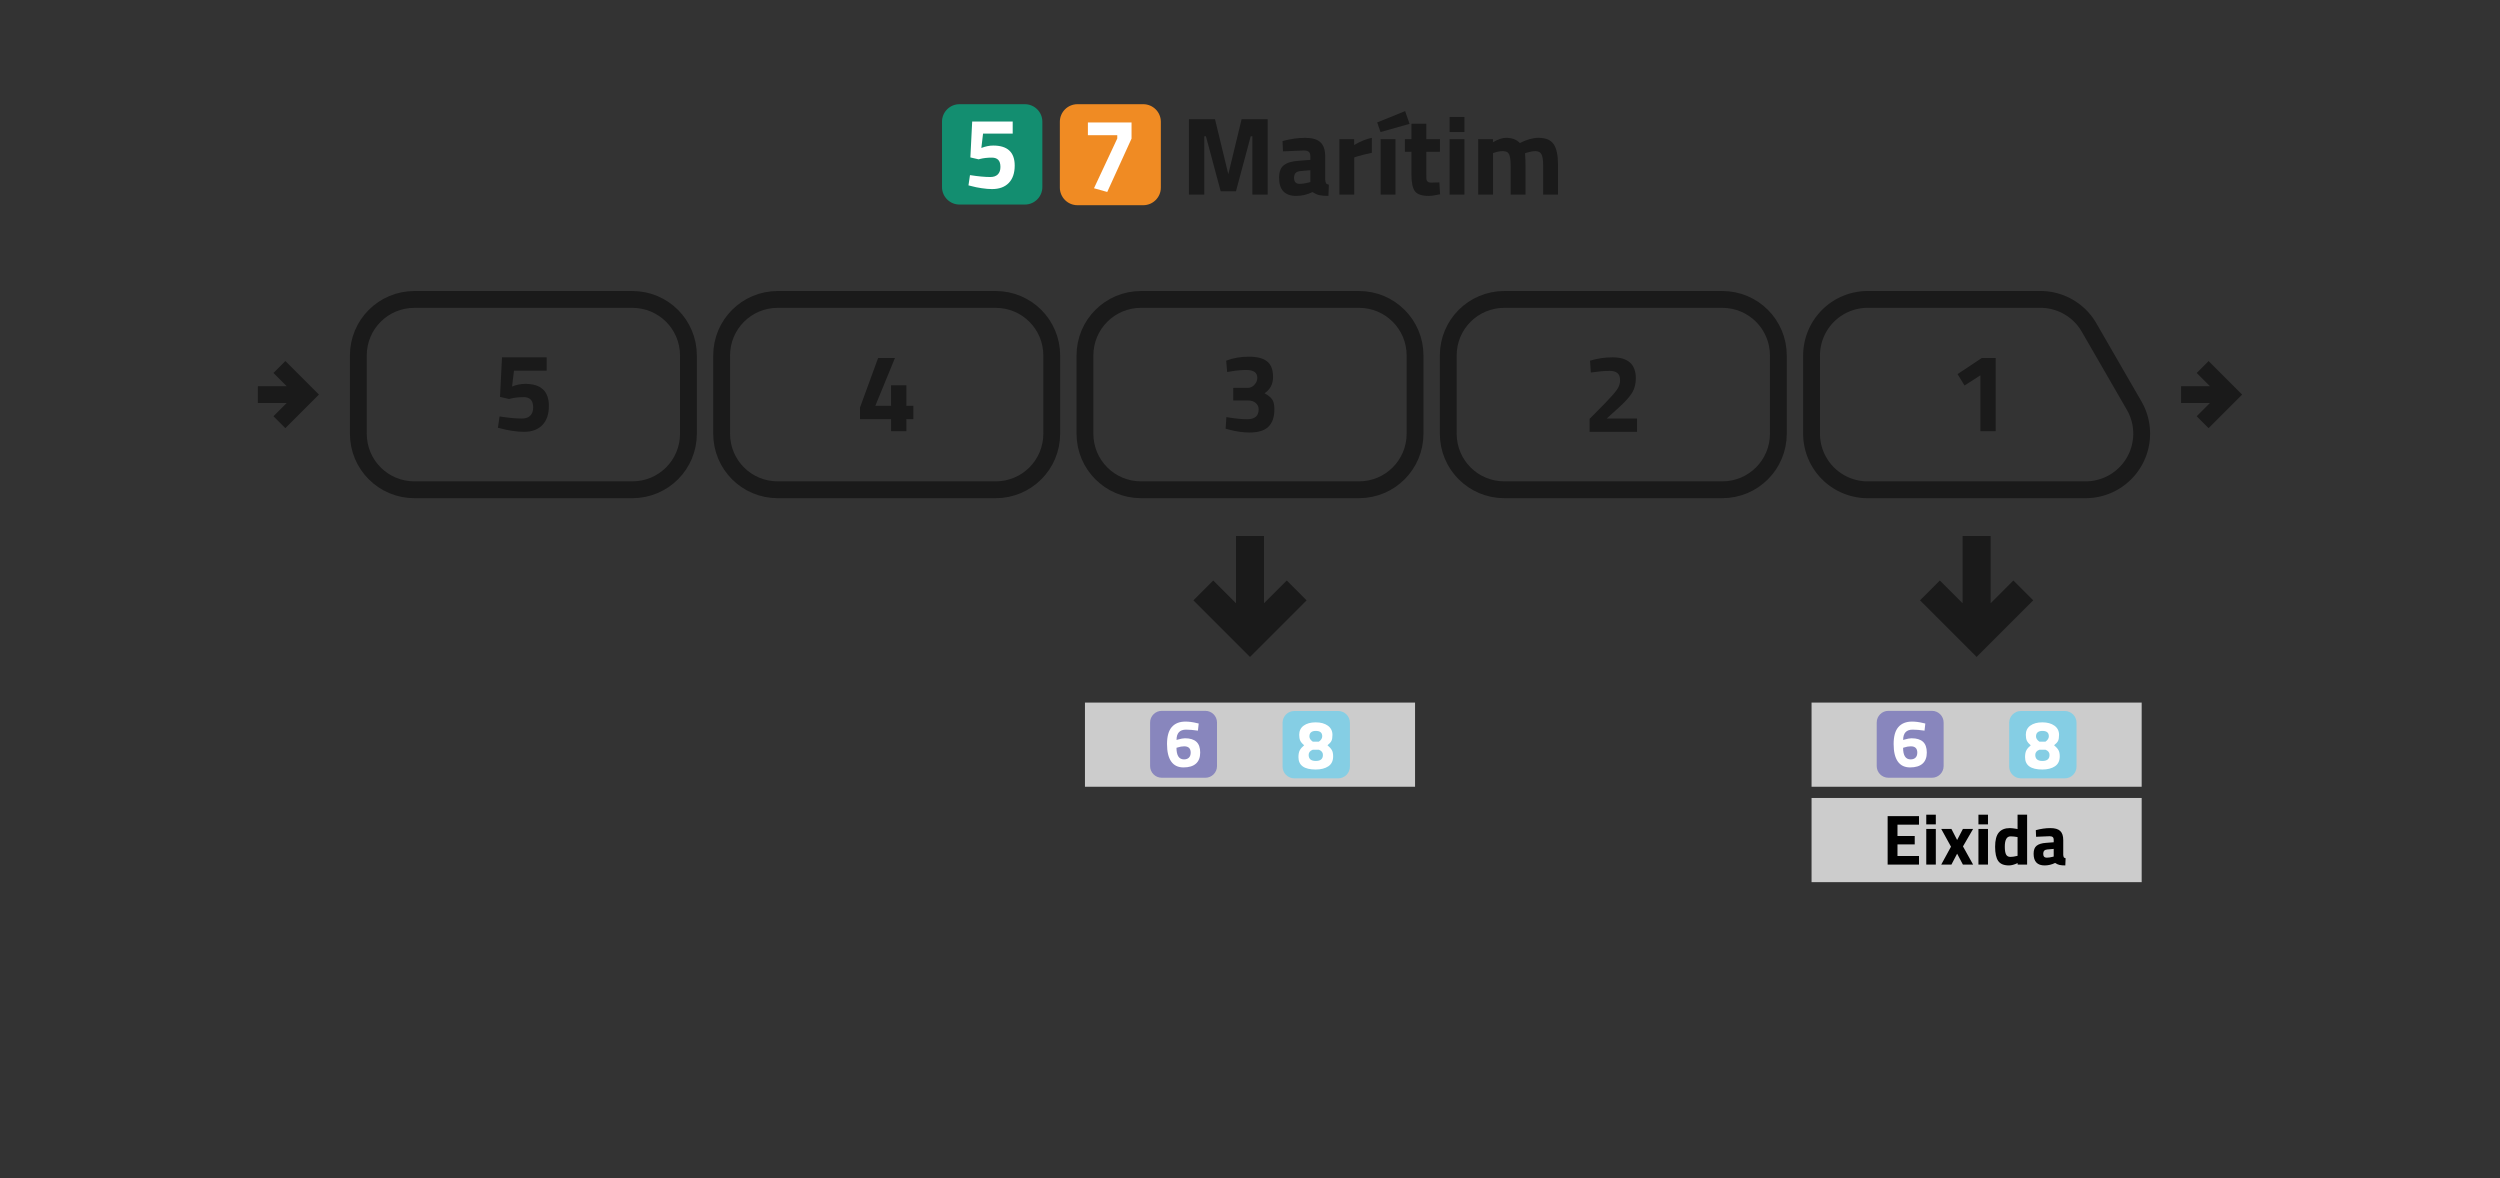 <?xml version="1.0" encoding="UTF-8" standalone="no"?>
<svg
   xmlns:dc="http://purl.org/dc/elements/1.1/"
   xmlns:cc="http://creativecommons.org/ns#"
   xmlns:rdf="http://www.w3.org/1999/02/22-rdf-syntax-ns#"
   xmlns:svg="http://www.w3.org/2000/svg"
   xmlns="http://www.w3.org/2000/svg"
   xmlns:sodipodi="http://sodipodi.sourceforge.net/DTD/sodipodi-0.dtd"
   xmlns:inkscape="http://www.inkscape.org/namespaces/inkscape"
   width="445.5mm"
   height="210mm"
   viewBox="0 0 445.5 210"
   version="1.1"
   id="svg309"
   inkscape:version="1.0.1 (3bc2e813f5, 2020-09-07)"
   sodipodi:docname="MRT.svg">
  <rect x="0" y="0" width="445.5" height="210" fill="#333333" stroke="none"/>
  <defs
     id="defs303" />
  <sodipodi:namedview
     id="base"
     pagecolor="#ffffff"
     bordercolor="#666666"
     borderopacity="1.0"
     inkscape:pageopacity="0.0"
     inkscape:pageshadow="2"
     inkscape:zoom="0.66733584"
     inkscape:cx="841.88976"
     inkscape:cy="396.85039"
     inkscape:document-units="mm"
     inkscape:current-layer="layer1"
     inkscape:document-rotation="0"
     showgrid="false"
     width="445.5mm"
     inkscape:snap-intersection-paths="true"
     inkscape:window-width="1366"
     inkscape:window-height="705"
     inkscape:window-x="-8"
     inkscape:window-y="-8"
     inkscape:window-maximized="1" />
  <g
     inkscape:label="Capa 1"
     inkscape:groupmode="layer"
     id="layer1"
     transform="translate(0,-87)">
    <path
       id="rect311-01-6-1"
       style="fill:none;fill-rule:evenodd;stroke:#1a1a1a;stroke-width:3;stroke-miterlimit:4;stroke-dasharray:none"
       d="m 73.855,140.358 h 38.825 c 5.54,0 10,4.46 10,10 v 13.92 c 0,5.54 -4.46,10 -10,10 H 73.855 c -5.54,0 -10,-4.46 -10,-10 v -13.92 c 0,-5.54 4.46,-10 10,-10 z" />
    <path
       id="rect311-01-6-3"
       style="fill:none;fill-rule:evenodd;stroke:#1a1a1a;stroke-width:3;stroke-miterlimit:4;stroke-dasharray:none"
       d="m 138.596,140.358 h 38.825 c 5.54,0 10,4.46 10,10 v 13.92 c 0,5.54 -4.46,10 -10,10 h -38.825 c -5.54,0 -10,-4.46 -10,-10 v -13.92 c 0,-5.54 4.46,-10 10,-10 z" />
    <path
       id="rect311-01-6-2"
       style="fill:none;fill-rule:evenodd;stroke:#1a1a1a;stroke-width:3;stroke-miterlimit:4;stroke-dasharray:none"
       d="m 203.338,140.357 h 38.825 c 5.54,0 10,4.46 10,10 v 13.92 c 0,5.54 -4.46,10 -10,10 h -38.825 c -5.54,0 -10,-4.46 -10,-10 V 150.357 c 0,-5.54 4.46,-10 10,-10 z" />
    <path
       id="rect311-01-6-20"
       style="fill:none;fill-rule:evenodd;stroke:#1a1a1a;stroke-width:3;stroke-miterlimit:4;stroke-dasharray:none"
       d="m 268.079,140.357 h 38.825 c 5.54,0 10,4.46 10,10 v 13.92 c 0,5.54 -4.46,10 -10,10 h -38.825 c -5.54,0 -10,-4.46 -10,-10 v -13.92 c 0,-5.54 4.46,-10 10,-10 z" />
    <path
       id="path1296-6-5"
       style="opacity:1;vector-effect:none;fill:none;fill-opacity:1;stroke:#1a1a1a;stroke-width:3;stroke-linecap:butt;stroke-linejoin:round;stroke-miterlimit:4;stroke-dasharray:none;stroke-dashoffset:0;stroke-opacity:1"
       d="M 332.82,174.278 H 371.647 M 332.821,140.358 H 363.61 m -40.79,23.92 v -13.92 m 9.2e-4,0 a 10,10 0 0 1 10,-10 m -10.001,23.92 a 10,10 0 0 0 10,10 m 47.487,-15 -8.037,-13.92 m 0,0 a 10,10 0 0 0 -8.66,-5 m 16.697,18.92 a 10,10 0 0 1 0,10 10,10 0 0 1 -8.66,5" />
    <path
       id="path1331-8"
       style="opacity:1;vector-effect:none;fill:none;fill-opacity:1;stroke:#1a1a1a;stroke-width:3;stroke-linecap:butt;stroke-linejoin:miter;stroke-miterlimit:4;stroke-dasharray:none;stroke-dashoffset:0;stroke-opacity:1"
       d="m 49.792,152.399 4.918,4.918 -4.918,4.918 m -3.84,-4.918 h 8.759" />
    <path
       style="color:#000000;font-style:normal;font-variant:normal;font-weight:normal;font-stretch:normal;font-size:medium;line-height:normal;font-family:sans-serif;font-variant-ligatures:normal;font-variant-position:normal;font-variant-caps:normal;font-variant-numeric:normal;font-variant-alternates:normal;font-variant-east-asian:normal;font-feature-settings:normal;font-variation-settings:normal;text-indent:0;text-align:start;text-decoration:none;text-decoration-line:none;text-decoration-style:solid;text-decoration-color:#000000;letter-spacing:normal;word-spacing:normal;text-transform:none;writing-mode:lr-tb;direction:ltr;text-orientation:mixed;dominant-baseline:auto;baseline-shift:baseline;text-anchor:start;white-space:normal;shape-padding:0;shape-margin:0;inline-size:0;clip-rule:nonzero;display:inline;overflow:visible;visibility:visible;opacity:1;isolation:auto;mix-blend-mode:normal;color-interpolation:sRGB;color-interpolation-filters:linearRGB;solid-color:#000000;solid-opacity:1;vector-effect:none;fill:#1a1a1a;fill-opacity:1;fill-rule:nonzero;stroke:#1a1a1a;stroke-width:1;stroke-linecap:butt;stroke-linejoin:miter;stroke-miterlimit:4;stroke-dasharray:none;stroke-dashoffset:0;stroke-opacity:1;color-rendering:auto;image-rendering:auto;shape-rendering:auto;text-rendering:auto;enable-background:accumulate;stop-color:#000000;stop-opacity:1"
       d="m 224.75,183.014 v 12.689 l 4.551,-4.553 2.828,2.83 -9.379,9.379 -9.379,-9.379 2.828,-2.83 4.551,4.553 1e-5,-12.689 z"
       id="path1382-2-6"
       sodipodi:nodetypes="cccccccccc" />
    <path
       style="color:#000000;font-style:normal;font-variant:normal;font-weight:normal;font-stretch:normal;font-size:medium;line-height:normal;font-family:sans-serif;font-variant-ligatures:normal;font-variant-position:normal;font-variant-caps:normal;font-variant-numeric:normal;font-variant-alternates:normal;font-variant-east-asian:normal;font-feature-settings:normal;font-variation-settings:normal;text-indent:0;text-align:start;text-decoration:none;text-decoration-line:none;text-decoration-style:solid;text-decoration-color:#000000;letter-spacing:normal;word-spacing:normal;text-transform:none;writing-mode:lr-tb;direction:ltr;text-orientation:mixed;dominant-baseline:auto;baseline-shift:baseline;text-anchor:start;white-space:normal;shape-padding:0;shape-margin:0;inline-size:0;clip-rule:nonzero;display:inline;overflow:visible;visibility:visible;opacity:1;isolation:auto;mix-blend-mode:normal;color-interpolation:sRGB;color-interpolation-filters:linearRGB;solid-color:#000000;solid-opacity:1;vector-effect:none;fill:#1a1a1a;fill-opacity:1;fill-rule:nonzero;stroke:#1a1a1a;stroke-width:1;stroke-linecap:butt;stroke-linejoin:miter;stroke-miterlimit:4;stroke-dasharray:none;stroke-dashoffset:0;stroke-opacity:1;color-rendering:auto;image-rendering:auto;shape-rendering:auto;text-rendering:auto;enable-background:accumulate;stop-color:#000000;stop-opacity:1"
       d="m 350.233,183.014 v 12.689 l -4.551,-4.553 -2.828,2.83 9.379,9.379 9.379,-9.379 -2.828,-2.83 -4.551,4.553 -1e-5,-12.689 z"
       id="path1382-2-9"
       sodipodi:nodetypes="cccccccccc" />
    <g
       aria-label="1"
       id="text1443"
       style="font-style:normal;font-variant:normal;font-weight:bold;font-stretch:normal;font-size:19.756px;line-height:1;font-family:Helvetica;-inkscape-font-specification:'Helvetica Bold';text-align:center;letter-spacing:0px;word-spacing:0px;text-anchor:middle;fill:#1a1a1a;fill-opacity:1;stroke-width:0.265">
      <path
         d="m 355.631,150.798 v 13.039 h -2.726 v -9.957 l -2.825,1.818 -1.245,-2.035 4.307,-2.865 z"
         style="font-style:normal;font-variant:normal;font-weight:bold;font-stretch:normal;font-family:'Titillium Web';-inkscape-font-specification:'Titillium Web Bold';fill:#1a1a1a;fill-opacity:1;stroke-width:0.265"
         id="path188" />
    </g>
    <g
       aria-label="2"
       id="text1443-6"
       style="font-style:normal;font-variant:normal;font-weight:bold;font-stretch:normal;font-size:19.756px;line-height:1;font-family:Helvetica;-inkscape-font-specification:'Helvetica Bold';text-align:center;letter-spacing:0px;word-spacing:0px;text-anchor:middle;fill:#1a1a1a;fill-opacity:1;stroke-width:0.265">
      <path
         d="m 291.72,163.955 h -8.455 v -2.311 l 2.786,-2.825 q 1.482,-1.521 2.055,-2.331 0.593,-0.81 0.593,-1.719 0,-0.929 -0.494,-1.304 -0.474,-0.375 -1.363,-0.375 -1.324,0 -2.884,0.237 l -0.474,0.059 -0.138,-2.114 q 1.936,-0.593 4.01,-0.593 4.149,0 4.149,3.734 0,1.462 -0.632,2.529 -0.632,1.067 -2.292,2.588 l -2.272,2.055 h 5.413 z"
         style="font-style:normal;font-variant:normal;font-weight:bold;font-stretch:normal;font-family:'Titillium Web';-inkscape-font-specification:'Titillium Web Bold';fill:#1a1a1a;fill-opacity:1;stroke-width:0.265"
         id="path185" />
    </g>
    <g
       aria-label="3"
       id="text1443-2"
       style="font-style:normal;font-variant:normal;font-weight:bold;font-stretch:normal;font-size:19.756px;line-height:1;font-family:Helvetica;-inkscape-font-specification:'Helvetica Bold';text-align:center;letter-spacing:0px;word-spacing:0px;text-anchor:middle;fill:#1a1a1a;fill-opacity:1;stroke-width:0.265">
      <path
         d="m 218.503,151.272 q 1.818,-0.711 4.05,-0.711 2.252,0 3.279,0.869 1.027,0.849 1.027,2.746 0,1.897 -1.521,2.904 0.948,0.514 1.343,1.067 0.415,0.553 0.415,1.758 0,2.114 -1.067,3.141 -1.047,1.027 -3.378,1.027 -1.719,0 -3.615,-0.514 l -0.632,-0.158 0.138,-2.074 q 2.213,0.375 3.714,0.375 2.035,0 2.035,-1.738 0,-0.731 -0.533,-1.166 -0.514,-0.435 -1.363,-0.435 h -2.627 v -2.252 h 2.627 q 0.652,0 1.146,-0.553 0.514,-0.553 0.514,-1.225 0,-1.403 -1.956,-1.403 -1.363,0 -2.904,0.277 l -0.514,0.079 z"
         style="font-style:normal;font-variant:normal;font-weight:bold;font-stretch:normal;font-family:'Titillium Web';-inkscape-font-specification:'Titillium Web Bold';fill:#1a1a1a;fill-opacity:1;stroke-width:0.265"
         id="path182" />
    </g>
    <g
       aria-label="4"
       id="text1443-5"
       style="font-style:normal;font-variant:normal;font-weight:bold;font-stretch:normal;font-size:19.756px;line-height:1;font-family:Helvetica;-inkscape-font-specification:'Helvetica Bold';text-align:center;letter-spacing:0px;word-spacing:0px;text-anchor:middle;fill:#1a1a1a;fill-opacity:1;stroke-width:0.265">
      <path
         d="m 158.789,163.837 v -2.153 h -5.532 v -2.074 l 3.22,-8.811 h 3.003 l -3.497,8.515 h 2.805 v -3.655 h 2.726 v 3.655 h 1.245 v 2.371 h -1.245 v 2.153 z"
         style="font-style:normal;font-variant:normal;font-weight:bold;font-stretch:normal;font-family:'Titillium Web';-inkscape-font-specification:'Titillium Web Bold';fill:#1a1a1a;fill-opacity:1;stroke-width:0.265"
         id="path179" />
    </g>
    <g
       aria-label="5"
       id="text1443-29"
       style="font-style:normal;font-variant:normal;font-weight:bold;font-stretch:normal;font-size:19.756px;line-height:1;font-family:Helvetica;-inkscape-font-specification:'Helvetica Bold';text-align:center;letter-spacing:0px;word-spacing:0px;text-anchor:middle;fill:#1a1a1a;fill-opacity:1;stroke-width:0.265">
      <path
         d="m 97.416,150.68 v 2.371 h -5.828 l -0.336,2.825 q 1.225,-0.474 2.331,-0.474 4.228,0 4.228,3.931 0,2.213 -1.166,3.418 -1.166,1.205 -3.299,1.205 -0.909,0 -2.074,-0.178 -1.146,-0.178 -1.837,-0.375 l -0.711,-0.178 0.296,-2.015 q 2.39,0.375 3.991,0.375 0.968,0 1.482,-0.514 0.514,-0.514 0.514,-1.462 0,-0.968 -0.435,-1.403 -0.435,-0.435 -1.225,-0.435 -1.324,0 -2.331,0.257 l -0.296,0.079 -1.62,-0.375 0.356,-7.053 z"
         style="font-style:normal;font-variant:normal;font-weight:bold;font-stretch:normal;font-family:'Titillium Web';-inkscape-font-specification:'Titillium Web Bold';fill:#1a1a1a;fill-opacity:1;stroke-width:0.265"
         id="path176" />
    </g>
    <path
       id="path1331-8-1"
       style="opacity:1;vector-effect:none;fill:none;fill-opacity:1;stroke:#1a1a1a;stroke-width:3;stroke-linecap:butt;stroke-linejoin:miter;stroke-miterlimit:4;stroke-dasharray:none;stroke-dashoffset:0;stroke-opacity:1"
       d="m 392.509,152.399 4.918,4.918 -4.918,4.918 m -3.84,-4.918 h 8.759" />
    <g
       id="g226"
       transform="translate(118.183)">
      <g
         aria-label="Marítim"
         id="text1443-2-1-8"
         style="font-style:normal;font-variant:normal;font-weight:bold;font-stretch:normal;font-size:19.756px;line-height:1;font-family:Helvetica;-inkscape-font-specification:'Helvetica Bold';text-align:start;letter-spacing:0px;word-spacing:0px;text-anchor:start;fill:#1a1a1a;fill-opacity:1;stroke-width:0.265">
        <path
           d="m 93.688,121.676 v -13.434 h 4.643 l 2.371,9.799 2.371,-9.799 h 4.643 v 13.434 h -2.726 V 111.284 h -0.296 l -2.627,9.799 h -2.726 l -2.627,-9.799 h -0.296 v 10.391 z"
           style="font-style:normal;font-variant:normal;font-weight:bold;font-stretch:normal;font-family:'Titillium Web';-inkscape-font-specification:'Titillium Web Bold';text-align:start;text-anchor:start;fill:#1a1a1a;fill-opacity:1;stroke-width:0.265"
           id="path159" />
        <path
           d="m 117.968,114.88 v 4.109 q 0.04,0.474 0.158,0.672 0.119,0.178 0.494,0.257 l -0.079,1.995 q -1.008,0 -1.62,-0.138 -0.593,-0.138 -1.205,-0.553 -1.422,0.691 -2.904,0.691 -3.062,0 -3.062,-3.24 0,-1.58 0.849,-2.232 0.85,-0.672 2.608,-0.79 l 2.114,-0.158 v -0.612 q 0,-0.612 -0.277,-0.83 -0.277,-0.237 -0.889,-0.237 l -3.714,0.158 -0.079,-1.837 q 2.114,-0.573 4.01,-0.573 1.916,0 2.746,0.79 0.849,0.79 0.849,2.529 z m -4.445,2.608 q -1.106,0.099 -1.106,1.185 0,1.087 0.968,1.087 0.751,0 1.64,-0.237 l 0.296,-0.079 v -2.114 z"
           style="font-style:normal;font-variant:normal;font-weight:bold;font-stretch:normal;font-family:'Titillium Web';-inkscape-font-specification:'Titillium Web Bold';text-align:start;text-anchor:start;fill:#1a1a1a;fill-opacity:1;stroke-width:0.265"
           id="path161" />
        <path
           d="m 120.496,121.676 v -9.878 h 2.627 v 1.047 q 1.659,-0.988 3.161,-1.284 v 2.667 q -1.6,0.336 -2.746,0.691 l -0.395,0.138 v 6.618 z"
           style="font-style:normal;font-variant:normal;font-weight:bold;font-stretch:normal;font-family:'Titillium Web';-inkscape-font-specification:'Titillium Web Bold';text-align:start;text-anchor:start;fill:#1a1a1a;fill-opacity:1;stroke-width:0.265"
           id="path163" />
        <path
           d="m 127.233,108.815 4.978,-2.015 0.79,2.272 -5.176,1.462 z m 0.612,2.983 h 2.647 v 9.878 h -2.647 z"
           style="font-style:normal;font-variant:normal;font-weight:bold;font-stretch:normal;font-family:'Titillium Web';-inkscape-font-specification:'Titillium Web Bold';text-align:start;text-anchor:start;fill:#1a1a1a;fill-opacity:1;stroke-width:0.265"
           id="path165" />
        <path
           d="m 138.415,114.05 h -2.43 v 4.05 q 0,0.593 0.02,0.849 0.04,0.237 0.217,0.415 0.198,0.178 0.593,0.178 l 1.501,-0.04 0.119,2.114 q -1.324,0.296 -2.015,0.296 -1.778,0 -2.43,-0.79 -0.652,-0.81 -0.652,-2.963 v -4.109 h -1.166 v -2.252 h 1.166 v -2.746 h 2.647 v 2.746 h 2.43 z"
           style="font-style:normal;font-variant:normal;font-weight:bold;font-stretch:normal;font-family:'Titillium Web';-inkscape-font-specification:'Titillium Web Bold';text-align:start;text-anchor:start;fill:#1a1a1a;fill-opacity:1;stroke-width:0.265"
           id="path167" />
        <path
           d="m 140.133,121.676 v -9.878 h 2.647 v 9.878 z m 0,-11.142 v -2.687 h 2.647 v 2.687 z"
           style="font-style:normal;font-variant:normal;font-weight:bold;font-stretch:normal;font-family:'Titillium Web';-inkscape-font-specification:'Titillium Web Bold';text-align:start;text-anchor:start;fill:#1a1a1a;fill-opacity:1;stroke-width:0.265"
           id="path169" />
        <path
           d="m 147.878,121.676 h -2.647 v -9.878 h 2.627 v 0.553 q 1.363,-0.79 2.331,-0.79 1.6,0 2.469,0.929 1.818,-0.929 3.319,-0.929 1.956,0 2.707,1.146 0.77,1.126 0.77,3.615 v 5.354 h -2.647 v -5.275 q 0,-1.264 -0.277,-1.857 -0.277,-0.612 -1.106,-0.612 -0.632,0 -1.541,0.277 l -0.296,0.099 q 0.079,1.482 0.079,2.252 v 5.117 h -2.647 v -5.077 q 0,-1.462 -0.257,-2.055 -0.257,-0.612 -1.126,-0.612 -0.77,0 -1.521,0.277 l -0.237,0.079 z"
           style="font-style:normal;font-variant:normal;font-weight:bold;font-stretch:normal;font-family:'Titillium Web';-inkscape-font-specification:'Titillium Web Bold';text-align:start;text-anchor:start;fill:#1a1a1a;fill-opacity:1;stroke-width:0.265"
           id="path171" />
      </g>
      <g
         id="g717"
         transform="matrix(1.2,0,0,1.2,-84.917,-117.487)">
        <path
           id="Fons-1"
           fill="#f08b23"
           d="m 142.057,200.878 h -9.785 c -1.434,0 -2.607,-1.173 -2.607,-2.607 v -9.785 c 0,-1.434 1.173,-2.607 2.607,-2.607 h 9.785 c 1.434,0 2.607,1.173 2.607,2.607 v 9.785 c 0,1.434 -1.173,2.607 -2.607,2.607 z"
           style="stroke-width:0.015" />
        <g
           id="Número-93"
           transform="matrix(0.015,0,0,0.015,129.493,185.942)">
          <path
             id="rect3-0"
             style="fill:none"
             d="M 218.5,135.6 H 829 v 744 H 218.5 Z" />
          <path
             fill="#ffffff"
             d="m 289.2,302.5 v -126 H 721.3 V 336.3 L 480.7,864.7 349.6,827.8 580,335.3 v -32.8 z"
             id="path5-3" />
        </g>
        <g
           id="g8-7"
           transform="matrix(0.015,0,0,0.015,-3.318,316.548)" />
        <g
           id="g10-3"
           transform="matrix(0.015,0,0,0.015,-3.318,316.548)" />
        <g
           id="g12-7"
           transform="matrix(0.015,0,0,0.015,-3.318,316.548)" />
        <g
           id="g14-2"
           transform="matrix(0.015,0,0,0.015,-3.318,316.548)" />
        <g
           id="g16-9"
           transform="matrix(0.015,0,0,0.015,-3.318,316.548)" />
        <g
           id="g18-6"
           transform="matrix(0.015,0,0,0.015,-3.318,316.548)" />
        <g
           id="g20-8"
           transform="matrix(0.015,0,0,0.015,-3.318,316.548)" />
        <g
           id="g22-7"
           transform="matrix(0.015,0,0,0.015,-3.318,316.548)" />
        <g
           id="g24-0"
           transform="matrix(0.015,0,0,0.015,-3.318,316.548)" />
        <g
           id="g26-9"
           transform="matrix(0.015,0,0,0.015,-3.318,316.548)" />
        <g
           id="g28-2"
           transform="matrix(0.015,0,0,0.015,-3.318,316.548)" />
        <g
           id="g30-9"
           transform="matrix(0.015,0,0,0.015,-3.318,316.548)" />
        <g
           id="g32-9"
           transform="matrix(0.015,0,0,0.015,-3.318,316.548)" />
        <g
           id="g34-7"
           transform="matrix(0.015,0,0,0.015,-3.318,316.548)" />
        <g
           id="g36-2"
           transform="matrix(0.015,0,0,0.015,-3.318,316.548)" />
      </g>
      <g
         id="g996"
         transform="matrix(0.066,0,0,0.066,49.999,105.893)">
        <path
           id="Fons-6"
           fill="#138e70"
           d="M 219.046,266.021 H 42.304 c -25.903,0 -47.096,-21.193 -47.096,-47.096 V 42.183 c 0,-25.903 21.193,-47.096 47.096,-47.096 H 219.046 c 25.903,0 47.096,21.193 47.096,47.096 V 218.925 c 0,25.903 -21.193,47.096 -47.096,47.096 z"
           style="stroke-width:0.265" />
        <g
           id="Número-3"
           transform="matrix(0.265,0,0,0.265,-4.792,-4.913)">
          <path
             id="rect3-07"
             style="fill:none"
             d="M 218.5,135.6 H 829 v 744 H 218.5 Z" />
          <path
             fill="#ffffff"
             d="M 720.3,176.6 V 299.5 H 418.2 l -17.4,146.4 c 42.3,-16.4 82.6,-24.6 120.8,-24.6 146.1,0 219.1,67.9 219.1,203.8 0,76.5 -20.1,135.5 -60.4,177.2 -40.3,41.7 -97.3,62.5 -171,62.5 -31.4,0 -67.1,-3.1 -107,-9.2 -39.9,-6.1 -71.9,-12.6 -95.8,-19.5 L 269.6,826.9 285,722.4 c 82.6,13 151.5,19.5 206.8,19.5 33.4,0 59,-8.9 76.8,-26.6 17.8,-17.7 26.6,-43.2 26.6,-76.3 0,-33.1 -7.5,-57.2 -22.5,-72.2 -15,-15 -36.2,-22.5 -63.5,-22.5 -45.8,0 -86,4.4 -120.8,13.3 l -15.4,4.1 -84,-19.5 18.4,-365.6 z"
             id="path5-6" />
        </g>
        <g
           id="g8-5"
           transform="matrix(0.265,0,0,0.265,-4.792,-4.913)" />
        <g
           id="g10-60"
           transform="matrix(0.265,0,0,0.265,-4.792,-4.913)" />
        <g
           id="g12-51"
           transform="matrix(0.265,0,0,0.265,-4.792,-4.913)" />
        <g
           id="g14-0"
           transform="matrix(0.265,0,0,0.265,-4.792,-4.913)" />
        <g
           id="g16-0"
           transform="matrix(0.265,0,0,0.265,-4.792,-4.913)" />
        <g
           id="g18-9"
           transform="matrix(0.265,0,0,0.265,-4.792,-4.913)" />
        <g
           id="g20-5"
           transform="matrix(0.265,0,0,0.265,-4.792,-4.913)" />
        <g
           id="g22-0"
           transform="matrix(0.265,0,0,0.265,-4.792,-4.913)" />
        <g
           id="g24-1"
           transform="matrix(0.265,0,0,0.265,-4.792,-4.913)" />
        <g
           id="g26-2"
           transform="matrix(0.265,0,0,0.265,-4.792,-4.913)" />
        <g
           id="g28-6"
           transform="matrix(0.265,0,0,0.265,-4.792,-4.913)" />
        <g
           id="g30-1"
           transform="matrix(0.265,0,0,0.265,-4.792,-4.913)" />
        <g
           id="g32-4"
           transform="matrix(0.265,0,0,0.265,-4.792,-4.913)" />
        <g
           id="g34-0"
           transform="matrix(0.265,0,0,0.265,-4.792,-4.913)" />
        <g
           id="g36-3"
           transform="matrix(0.265,0,0,0.265,-4.792,-4.913)" />
      </g>
    </g>
    <g
       id="g1099"
       transform="matrix(0.75,0,0,0.75,38.683,132.085)">
      <path
         id="Fons-5-5"
         fill="#db0f31"
         d="m 233.422,246.307 h -7.828 c -1.147,0 -2.086,-0.939 -2.086,-2.086 v -7.828 c 0,-1.147 0.939,-2.086 2.086,-2.086 h 7.828 c 1.147,0 2.086,0.939 2.086,2.086 v 7.828 c 0,1.147 -0.939,2.086 -2.086,2.086 z"
         style="fill:#ffffff;fill-opacity:1;stroke-width:0.012" />
      <path
         style="opacity:1;vector-effect:none;fill:none;fill-opacity:1;stroke:#000000;stroke-width:0.75;stroke-linecap:butt;stroke-linejoin:miter;stroke-miterlimit:4;stroke-dasharray:none;stroke-dashoffset:0;stroke-opacity:1"
         d="m 224.855,242.89 h 2.326 v -1.722 h 2.326 v -1.722 h 2.326 v -1.722 h 2.326"
         id="path272" />
    </g>
    <g
       id="g1167"
       transform="matrix(0.75,0,0,0.75,52.296,132.085)">
      <path
         id="Fons-5-5-5"
         fill="#db0f31"
         d="m 242.271,246.307 h -7.828 c -1.147,0 -2.086,-0.939 -2.086,-2.086 v -7.828 c 0,-1.147 0.939,-2.086 2.086,-2.086 h 7.828 c 1.147,0 2.086,0.939 2.086,2.086 v 7.828 c 0,1.147 -0.939,2.086 -2.086,2.086 z"
         style="fill:#ffffff;fill-opacity:1;stroke-width:0.012" />
      <path
         id="rect1116"
         style="fill:none;fill-rule:evenodd;stroke:#000000;stroke-width:0.75;stroke-miterlimit:4;stroke-dasharray:none;stroke-opacity:1"
         d="m 235.256,237.859 h 6.2 c 0.476,0 0.86,0.384 0.86,0.86 v 3.175 c 0,0.476 -0.384,0.86 -0.86,0.86 h -6.2 c -0.476,0 -0.86,-0.384 -0.86,-0.86 v -3.175 c 0,-0.476 0.384,-0.86 0.86,-0.86 z" />
      <path
         style="color:#000000;font-style:normal;font-variant:normal;font-weight:normal;font-stretch:normal;font-size:medium;line-height:normal;font-family:sans-serif;font-variant-ligatures:normal;font-variant-position:normal;font-variant-caps:normal;font-variant-numeric:normal;font-variant-alternates:normal;font-variant-east-asian:normal;font-feature-settings:normal;font-variation-settings:normal;text-indent:0;text-align:start;text-decoration:none;text-decoration-line:none;text-decoration-style:solid;text-decoration-color:#000000;letter-spacing:normal;word-spacing:normal;text-transform:none;writing-mode:lr-tb;direction:ltr;text-orientation:mixed;dominant-baseline:auto;baseline-shift:baseline;text-anchor:start;white-space:normal;shape-padding:0;shape-margin:0;inline-size:0;clip-rule:nonzero;display:inline;overflow:visible;visibility:visible;opacity:1;isolation:auto;mix-blend-mode:normal;color-interpolation:sRGB;color-interpolation-filters:linearRGB;solid-color:#000000;solid-opacity:1;vector-effect:none;fill:#000000;fill-opacity:1;fill-rule:nonzero;stroke:none;stroke-width:0.133;stroke-linecap:butt;stroke-linejoin:miter;stroke-miterlimit:4;stroke-dasharray:none;stroke-dashoffset:0;stroke-opacity:1;color-rendering:auto;image-rendering:auto;shape-rendering:auto;text-rendering:auto;enable-background:accumulate;stop-color:#000000;stop-opacity:1"
         d="m 237.092,238.951 v 1.691 l 0.607,-0.607 0.377,0.377 -1.25,1.25 -1.25,-1.25 0.377,-0.377 0.607,0.607 v -1.691 z"
         id="path1382-2-9-1"
         sodipodi:nodetypes="cccccccccc" />
      <path
         style="color:#000000;font-style:normal;font-variant:normal;font-weight:normal;font-stretch:normal;font-size:medium;line-height:normal;font-family:sans-serif;font-variant-ligatures:normal;font-variant-position:normal;font-variant-caps:normal;font-variant-numeric:normal;font-variant-alternates:normal;font-variant-east-asian:normal;font-feature-settings:normal;font-variation-settings:normal;text-indent:0;text-align:start;text-decoration:none;text-decoration-line:none;text-decoration-style:solid;text-decoration-color:#000000;letter-spacing:normal;word-spacing:normal;text-transform:none;writing-mode:lr-tb;direction:ltr;text-orientation:mixed;dominant-baseline:auto;baseline-shift:baseline;text-anchor:start;white-space:normal;shape-padding:0;shape-margin:0;inline-size:0;clip-rule:nonzero;display:inline;overflow:visible;visibility:visible;opacity:1;isolation:auto;mix-blend-mode:normal;color-interpolation:sRGB;color-interpolation-filters:linearRGB;solid-color:#000000;solid-opacity:1;vector-effect:none;fill:#000000;fill-opacity:1;fill-rule:nonzero;stroke:none;stroke-width:0.133;stroke-linecap:butt;stroke-linejoin:miter;stroke-miterlimit:4;stroke-dasharray:none;stroke-dashoffset:0;stroke-opacity:1;color-rendering:auto;image-rendering:auto;shape-rendering:auto;text-rendering:auto;enable-background:accumulate;stop-color:#000000;stop-opacity:1"
         d="m 240.154,241.663 v -1.691 l 0.607,0.607 0.377,-0.377 -1.25,-1.25 -1.25,1.25 0.377,0.377 0.607,-0.607 v 1.691 z"
         id="path1382-2-9-1-6"
         sodipodi:nodetypes="cccccccccc" />
    </g>
    <g
       id="g1271"
       transform="matrix(0.75,0,0,0.75,64.416,132.085)">
      <path
         id="Fons-5-5-7"
         fill="#db0f31"
         d="m 212.611,246.307 h -7.828 c -1.147,0 -2.086,-0.939 -2.086,-2.086 v -7.828 c 0,-1.147 0.939,-2.086 2.086,-2.086 h 7.828 c 1.147,0 2.086,0.939 2.086,2.086 v 7.828 c 0,1.147 -0.939,2.086 -2.086,2.086 z"
         style="fill:#ffffff;fill-opacity:1;stroke-width:0.012" />
      <path
         id="path1236-2"
         style="opacity:1;vector-effect:none;fill:none;fill-opacity:1;stroke:#000000;stroke-width:0.75;stroke-linecap:butt;stroke-linejoin:miter;stroke-miterlimit:4;stroke-dasharray:none;stroke-dashoffset:0;stroke-opacity:1"
         d="m 209.433,237.953 -2.709,2.709 h -1.201 m 6.373,-3.048 h -1.645 m -2.264,5.021 2.709,-2.709 h 1.201 m -6.373,3.048 h 1.645 m 4.727,-5.359 a 1.156,1.156 0 0 1 1.156,1.156 1.156,1.156 0 0 1 -1.156,1.156 m -2.463,-1.973 a 1.156,1.156 0 0 1 0.817,-0.339 m -4.727,5.359 a 1.156,1.156 0 0 1 -1.001,-0.578 1.156,1.156 0 0 1 0,-1.156 1.156,1.156 0 0 1 1.001,-0.578 m 2.463,1.973 a 1.156,1.156 0 0 1 -0.817,0.339" />
    </g>
    <g
       id="g1315-4"
       transform="translate(64.742,-17)">
      <path
         id="rect311-01-6-20-1-6-7"
         style="fill:#cccccc;fill-opacity:1;fill-rule:evenodd;stroke:none;stroke-width:1.995;stroke-miterlimit:4;stroke-dasharray:none"
         d="m 258.078,229.199 h 58.825 v 15 h -58.825 z" />
      <g
         id="g723"
         transform="matrix(0.8,0,0,0.8,173.563,81.997)">
        <path
           id="Fons-8"
           fill="#85cee4"
           d="m 162.057,200.878 h -9.785 c -1.434,0 -2.607,-1.173 -2.607,-2.607 v -9.785 c 0,-1.434 1.173,-2.607 2.607,-2.607 h 9.785 c 1.434,0 2.607,1.173 2.607,2.607 v 9.785 c 0,1.434 -1.173,2.607 -2.607,2.607 z"
           style="stroke-width:0.015" />
        <g
           id="Número-9"
           transform="matrix(0.015,0,0,0.015,149.493,185.942)">
          <path
             id="rect3-1"
             style="fill:none"
             d="M 218.5,135.6 H 829 v 744 H 218.5 Z" />
          <path
             fill="#ffffff"
             d="m 325,213 c 44.4,-32.4 103.8,-48.6 178.2,-48.6 74.4,0 134.5,16.4 180.2,49.2 45.7,32.8 68.6,78.2 68.6,136.2 0,39.6 -4.8,69.3 -14.3,89.1 -9.5,19.8 -29.3,41.6 -59.4,65.5 30,25.3 51.5,49.2 64.5,71.7 13,22.5 19.5,53.6 19.5,93.2 0,66.9 -23.9,116.2 -71.7,148 -47.8,31.8 -110.2,47.6 -187.4,47.6 -170.7,0 -256,-61.4 -256,-184.3 0,-43.7 6.7,-77.6 20,-101.9 13.3,-24.3 35,-49 65,-74.2 C 303.5,481.3 284.1,458.6 273.8,436.4 263.6,414.2 258.4,385 258.4,348.8 258.5,290.6 280.7,245.4 325,213 Z m 73.7,434.6 c 0,60.1 35.3,90.1 106,90.1 70.7,0 106,-30 106,-90.1 0,-35.5 -20.1,-61.1 -60.4,-76.8 h -90.1 c -41,15.7 -61.5,41.3 -61.5,76.8 z M 505.2,291.3 c -30.7,0 -54.3,6.8 -70.7,20.5 -16.4,13.7 -24.6,34.5 -24.6,62.5 0,28 16.7,53.6 50.2,76.8 h 90.1 c 33.4,-23.2 50.2,-49.8 50.2,-79.9 0.1,-53.3 -31.7,-79.9 -95.2,-79.9 z"
             id="path5-7" />
        </g>
      </g>
      <g
         id="g891"
         transform="matrix(0.044,0,0,0.044,270.125,226.762)">
        <path
           id="Fons-4"
           fill="#8886bd"
           d="M 213.935,359.829 H 37.194 c -25.903,0 -47.096,-21.193 -47.096,-47.096 V 135.992 c 0,-25.903 21.193,-47.096 47.096,-47.096 H 213.935 c 25.903,0 47.096,21.193 47.096,47.096 v 176.742 c 0,25.903 -21.193,47.096 -47.096,47.096 z"
           style="stroke-width:0.265" />
        <g
           id="Número-87"
           transform="matrix(0.265,0,0,0.265,-9.902,88.896)">
          <path
             id="rect3-47"
             style="fill:none"
             d="M 218.5,135.6 H 829 v 744 H 218.5 Z" />
          <path
             fill="#ffffff"
             d="m 730.65,302.5 c -69.6,-10.2 -130.1,-15.4 -181.3,-15.4 -96.9,0 -145.4,52.6 -145.4,157.7 l 21.5,-6.2 c 45.1,-13 80.9,-19.5 107.5,-19.5 77.1,0 135.2,17.8 174.1,53.2 38.9,35.4 58.4,90.6 58.4,165.4 0,74.8 -21.9,131.2 -65.5,169.5 -43.7,38.2 -107,57.3 -190,57.3 -82.9,0 -145.6,-30.2 -187.9,-90.6 -42.3,-60.4 -63.5,-149.3 -63.5,-266.8 0,-117.5 24.2,-204 72.7,-259.6 48.5,-55.6 118.1,-83.5 208.9,-83.5 53.3,0 110.3,7.5 171,22.5 l 31.7,7.2 z m -209.9,239.7 c -32.1,0 -65.5,5.8 -100.4,17.4 l -17.4,5.1 c 0,118.1 38.2,177.2 114.7,177.2 32.8,0 58,-9 75.8,-27.1 17.8,-18.1 26.6,-43.5 26.6,-76.3 0,-64.2 -33.1,-96.3 -99.3,-96.3 z"
             id="path5-9" />
        </g>
        <g
           id="g8-4"
           transform="matrix(0.265,0,0,0.265,-9.902,88.896)" />
        <g
           id="g10-68"
           transform="matrix(0.265,0,0,0.265,-9.902,88.896)" />
        <g
           id="g12-2"
           transform="matrix(0.265,0,0,0.265,-9.902,88.896)" />
        <g
           id="g14-8"
           transform="matrix(0.265,0,0,0.265,-9.902,88.896)" />
        <g
           id="g16-3"
           transform="matrix(0.265,0,0,0.265,-9.902,88.896)" />
        <g
           id="g18-2"
           transform="matrix(0.265,0,0,0.265,-9.902,88.896)" />
        <g
           id="g20-2"
           transform="matrix(0.265,0,0,0.265,-9.902,88.896)" />
        <g
           id="g22-2"
           transform="matrix(0.265,0,0,0.265,-9.902,88.896)" />
        <g
           id="g24-2"
           transform="matrix(0.265,0,0,0.265,-9.902,88.896)" />
        <g
           id="g26-56"
           transform="matrix(0.265,0,0,0.265,-9.902,88.896)" />
        <g
           id="g28-4"
           transform="matrix(0.265,0,0,0.265,-9.902,88.896)" />
        <g
           id="g30-5"
           transform="matrix(0.265,0,0,0.265,-9.902,88.896)" />
        <g
           id="g32-2"
           transform="matrix(0.265,0,0,0.265,-9.902,88.896)" />
        <g
           id="g34-2"
           transform="matrix(0.265,0,0,0.265,-9.902,88.896)" />
        <g
           id="g36-9"
           transform="matrix(0.265,0,0,0.265,-9.902,88.896)" />
      </g>
    </g>
    <g
       id="g1315-4-5"
       transform="translate(64.742,-1.5658203e-5)">
      <path
         id="rect311-01-6-20-1-6-7-7"
         style="fill:#cccccc;fill-opacity:1;fill-rule:evenodd;stroke:none;stroke-width:1.995;stroke-miterlimit:4;stroke-dasharray:none"
         d="m 258.078,229.199 h 58.825 v 15 h -58.825 z" />
      <g
         aria-label="Eixida"
         id="text1657-3-5-7"
         style="font-style:normal;font-variant:normal;font-weight:bold;font-stretch:normal;font-size:12.7px;line-height:1;font-family:Helvetica;-inkscape-font-specification:'Helvetica Bold';text-align:start;letter-spacing:0px;word-spacing:0px;text-anchor:start;fill:#000000;fill-opacity:1;stroke-width:0.265">
        <path
           d="m 271.635,241.068 v -8.636 h 5.588 v 1.524 h -3.835 v 2.019 h 3.073 v 1.499 h -3.073 v 2.07 h 3.835 v 1.524 z"
           style="font-style:normal;font-variant:normal;font-weight:bold;font-stretch:normal;font-size:12.7px;font-family:'Titillium Web';-inkscape-font-specification:'Titillium Web Bold';text-align:start;text-anchor:start;fill:#000000;fill-opacity:1;stroke-width:0.265"
           id="path142" />
        <path
           d="m 278.518,241.068 v -6.35 h 1.702 v 6.35 z m 0,-7.163 v -1.727 h 1.702 v 1.727 z"
           style="font-style:normal;font-variant:normal;font-weight:bold;font-stretch:normal;font-size:12.7px;font-family:'Titillium Web';-inkscape-font-specification:'Titillium Web Bold';text-align:start;text-anchor:start;fill:#000000;fill-opacity:1;stroke-width:0.265"
           id="path144" />
        <path
           d="m 281.185,234.718 h 1.816 l 1.016,1.968 1.029,-1.968 h 1.816 l -1.803,3.111 1.803,3.239 h -1.816 l -1.029,-1.943 -1.016,1.943 h -1.816 l 1.74,-3.188 z"
           style="font-style:normal;font-variant:normal;font-weight:bold;font-stretch:normal;font-size:12.7px;font-family:'Titillium Web';-inkscape-font-specification:'Titillium Web Bold';text-align:start;text-anchor:start;fill:#000000;fill-opacity:1;stroke-width:0.265"
           id="path146" />
        <path
           d="m 287.815,241.068 v -6.35 h 1.702 v 6.35 z m 0,-7.163 v -1.727 h 1.702 v 1.727 z"
           style="font-style:normal;font-variant:normal;font-weight:bold;font-stretch:normal;font-size:12.7px;font-family:'Titillium Web';-inkscape-font-specification:'Titillium Web Bold';text-align:start;text-anchor:start;fill:#000000;fill-opacity:1;stroke-width:0.265"
           id="path148" />
        <path
           d="m 296.489,232.178 v 8.89 h -1.689 v -0.267 q -0.889,0.419 -1.537,0.419 -1.384,0 -1.93,-0.8 -0.546,-0.8 -0.546,-2.527 0,-1.74 0.648,-2.527 0.66,-0.8 1.981,-0.8 0.406,0 1.13,0.127 l 0.241,0.051 v -2.565 z m -1.88,7.366 0.178,-0.038 v -3.34 q -0.699,-0.127 -1.245,-0.127 -1.029,0 -1.029,1.829 0,0.991 0.229,1.41 0.229,0.419 0.749,0.419 0.533,0 1.118,-0.152 z"
           style="font-style:normal;font-variant:normal;font-weight:bold;font-stretch:normal;font-size:12.7px;font-family:'Titillium Web';-inkscape-font-specification:'Titillium Web Bold';text-align:start;text-anchor:start;fill:#000000;fill-opacity:1;stroke-width:0.265"
           id="path150" />
        <path
           d="m 302.928,236.699 v 2.642 q 0.025,0.305 0.102,0.432 0.076,0.114 0.318,0.165 l -0.051,1.283 q -0.648,0 -1.041,-0.089 -0.381,-0.089 -0.775,-0.356 -0.914,0.445 -1.867,0.445 -1.968,0 -1.968,-2.083 0,-1.016 0.546,-1.435 0.546,-0.432 1.676,-0.508 l 1.359,-0.102 v -0.394 q 0,-0.394 -0.178,-0.533 -0.178,-0.152 -0.572,-0.152 l -2.388,0.102 -0.051,-1.181 q 1.359,-0.368 2.578,-0.368 1.232,0 1.765,0.508 0.546,0.508 0.546,1.626 z m -2.857,1.676 q -0.711,0.064 -0.711,0.762 0,0.699 0.622,0.699 0.483,0 1.054,-0.152 l 0.191,-0.051 v -1.359 z"
           style="font-style:normal;font-variant:normal;font-weight:bold;font-stretch:normal;font-size:12.7px;font-family:'Titillium Web';-inkscape-font-specification:'Titillium Web Bold';text-align:start;text-anchor:start;fill:#000000;fill-opacity:1;stroke-width:0.265"
           id="path152" />
      </g>
    </g>
    <g
       id="g1315-4-4"
       transform="translate(-64.74,-17)">
      <path
         id="rect311-01-6-20-1-6-7-4"
         style="fill:#cccccc;fill-opacity:1;fill-rule:evenodd;stroke:none;stroke-width:1.995;stroke-miterlimit:4;stroke-dasharray:none"
         d="m 258.078,229.199 h 58.825 v 15 h -58.825 z" />
      <g
         id="g723-0"
         transform="matrix(0.8,0,0,0.8,173.563,81.997)">
        <path
           id="Fons-8-6"
           fill="#85cee4"
           d="m 162.057,200.878 h -9.785 c -1.434,0 -2.607,-1.173 -2.607,-2.607 v -9.785 c 0,-1.434 1.173,-2.607 2.607,-2.607 h 9.785 c 1.434,0 2.607,1.173 2.607,2.607 v 9.785 c 0,1.434 -1.173,2.607 -2.607,2.607 z"
           style="stroke-width:0.015" />
        <g
           id="Número-9-0"
           transform="matrix(0.015,0,0,0.015,149.493,185.942)">
          <path
             id="rect3-1-2"
             style="fill:none"
             d="M 218.5,135.6 H 829 v 744 H 218.5 Z" />
          <path
             fill="#ffffff"
             d="m 325,213 c 44.4,-32.4 103.8,-48.6 178.2,-48.6 74.4,0 134.5,16.4 180.2,49.2 45.7,32.8 68.6,78.2 68.6,136.2 0,39.6 -4.8,69.3 -14.3,89.1 -9.5,19.8 -29.3,41.6 -59.4,65.5 30,25.3 51.5,49.2 64.5,71.7 13,22.5 19.5,53.6 19.5,93.2 0,66.9 -23.9,116.2 -71.7,148 -47.8,31.8 -110.2,47.6 -187.4,47.6 -170.7,0 -256,-61.4 -256,-184.3 0,-43.7 6.7,-77.6 20,-101.9 13.3,-24.3 35,-49 65,-74.2 C 303.5,481.3 284.1,458.6 273.8,436.4 263.6,414.2 258.4,385 258.4,348.8 258.5,290.6 280.7,245.4 325,213 Z m 73.7,434.6 c 0,60.1 35.3,90.1 106,90.1 70.7,0 106,-30 106,-90.1 0,-35.5 -20.1,-61.1 -60.4,-76.8 h -90.1 c -41,15.7 -61.5,41.3 -61.5,76.8 z M 505.2,291.3 c -30.7,0 -54.3,6.8 -70.7,20.5 -16.4,13.7 -24.6,34.5 -24.6,62.5 0,28 16.7,53.6 50.2,76.8 h 90.1 c 33.4,-23.2 50.2,-49.8 50.2,-79.9 0.1,-53.3 -31.7,-79.9 -95.2,-79.9 z"
             id="path5-7-5" />
        </g>
      </g>
      <g
         id="g891-4"
         transform="matrix(0.044,0,0,0.044,270.125,226.762)">
        <path
           id="Fons-4-8"
           fill="#8886bd"
           d="M 213.935,359.829 H 37.194 c -25.903,0 -47.096,-21.193 -47.096,-47.096 V 135.992 c 0,-25.903 21.193,-47.096 47.096,-47.096 H 213.935 c 25.903,0 47.096,21.193 47.096,47.096 v 176.742 c 0,25.903 -21.193,47.096 -47.096,47.096 z"
           style="stroke-width:0.265" />
        <g
           id="Número-87-6"
           transform="matrix(0.265,0,0,0.265,-9.902,88.896)">
          <path
             id="rect3-47-3"
             style="fill:none"
             d="M 218.5,135.6 H 829 v 744 H 218.5 Z" />
          <path
             fill="#ffffff"
             d="m 730.65,302.5 c -69.6,-10.2 -130.1,-15.4 -181.3,-15.4 -96.9,0 -145.4,52.6 -145.4,157.7 l 21.5,-6.2 c 45.1,-13 80.9,-19.5 107.5,-19.5 77.1,0 135.2,17.8 174.1,53.2 38.9,35.4 58.4,90.6 58.4,165.4 0,74.8 -21.9,131.2 -65.5,169.5 -43.7,38.2 -107,57.3 -190,57.3 -82.9,0 -145.6,-30.2 -187.9,-90.6 -42.3,-60.4 -63.5,-149.3 -63.5,-266.8 0,-117.5 24.2,-204 72.7,-259.6 48.5,-55.6 118.1,-83.5 208.9,-83.5 53.3,0 110.3,7.5 171,22.5 l 31.7,7.2 z m -209.9,239.7 c -32.1,0 -65.5,5.8 -100.4,17.4 l -17.4,5.1 c 0,118.1 38.2,177.2 114.7,177.2 32.8,0 58,-9 75.8,-27.1 17.8,-18.1 26.6,-43.5 26.6,-76.3 0,-64.2 -33.1,-96.3 -99.3,-96.3 z"
             id="path5-9-7" />
        </g>
        <g
           id="g8-4-2"
           transform="matrix(0.265,0,0,0.265,-9.902,88.896)" />
        <g
           id="g10-68-1"
           transform="matrix(0.265,0,0,0.265,-9.902,88.896)" />
        <g
           id="g12-2-7"
           transform="matrix(0.265,0,0,0.265,-9.902,88.896)" />
        <g
           id="g14-8-3"
           transform="matrix(0.265,0,0,0.265,-9.902,88.896)" />
        <g
           id="g16-3-9"
           transform="matrix(0.265,0,0,0.265,-9.902,88.896)" />
        <g
           id="g18-2-5"
           transform="matrix(0.265,0,0,0.265,-9.902,88.896)" />
        <g
           id="g20-2-1"
           transform="matrix(0.265,0,0,0.265,-9.902,88.896)" />
        <g
           id="g22-2-5"
           transform="matrix(0.265,0,0,0.265,-9.902,88.896)" />
        <g
           id="g24-2-0"
           transform="matrix(0.265,0,0,0.265,-9.902,88.896)" />
        <g
           id="g26-56-9"
           transform="matrix(0.265,0,0,0.265,-9.902,88.896)" />
        <g
           id="g28-4-0"
           transform="matrix(0.265,0,0,0.265,-9.902,88.896)" />
        <g
           id="g30-5-9"
           transform="matrix(0.265,0,0,0.265,-9.902,88.896)" />
        <g
           id="g32-2-3"
           transform="matrix(0.265,0,0,0.265,-9.902,88.896)" />
        <g
           id="g34-2-5"
           transform="matrix(0.265,0,0,0.265,-9.902,88.896)" />
        <g
           id="g36-9-3"
           transform="matrix(0.265,0,0,0.265,-9.902,88.896)" />
      </g>
    </g>
  </g>
</svg>
